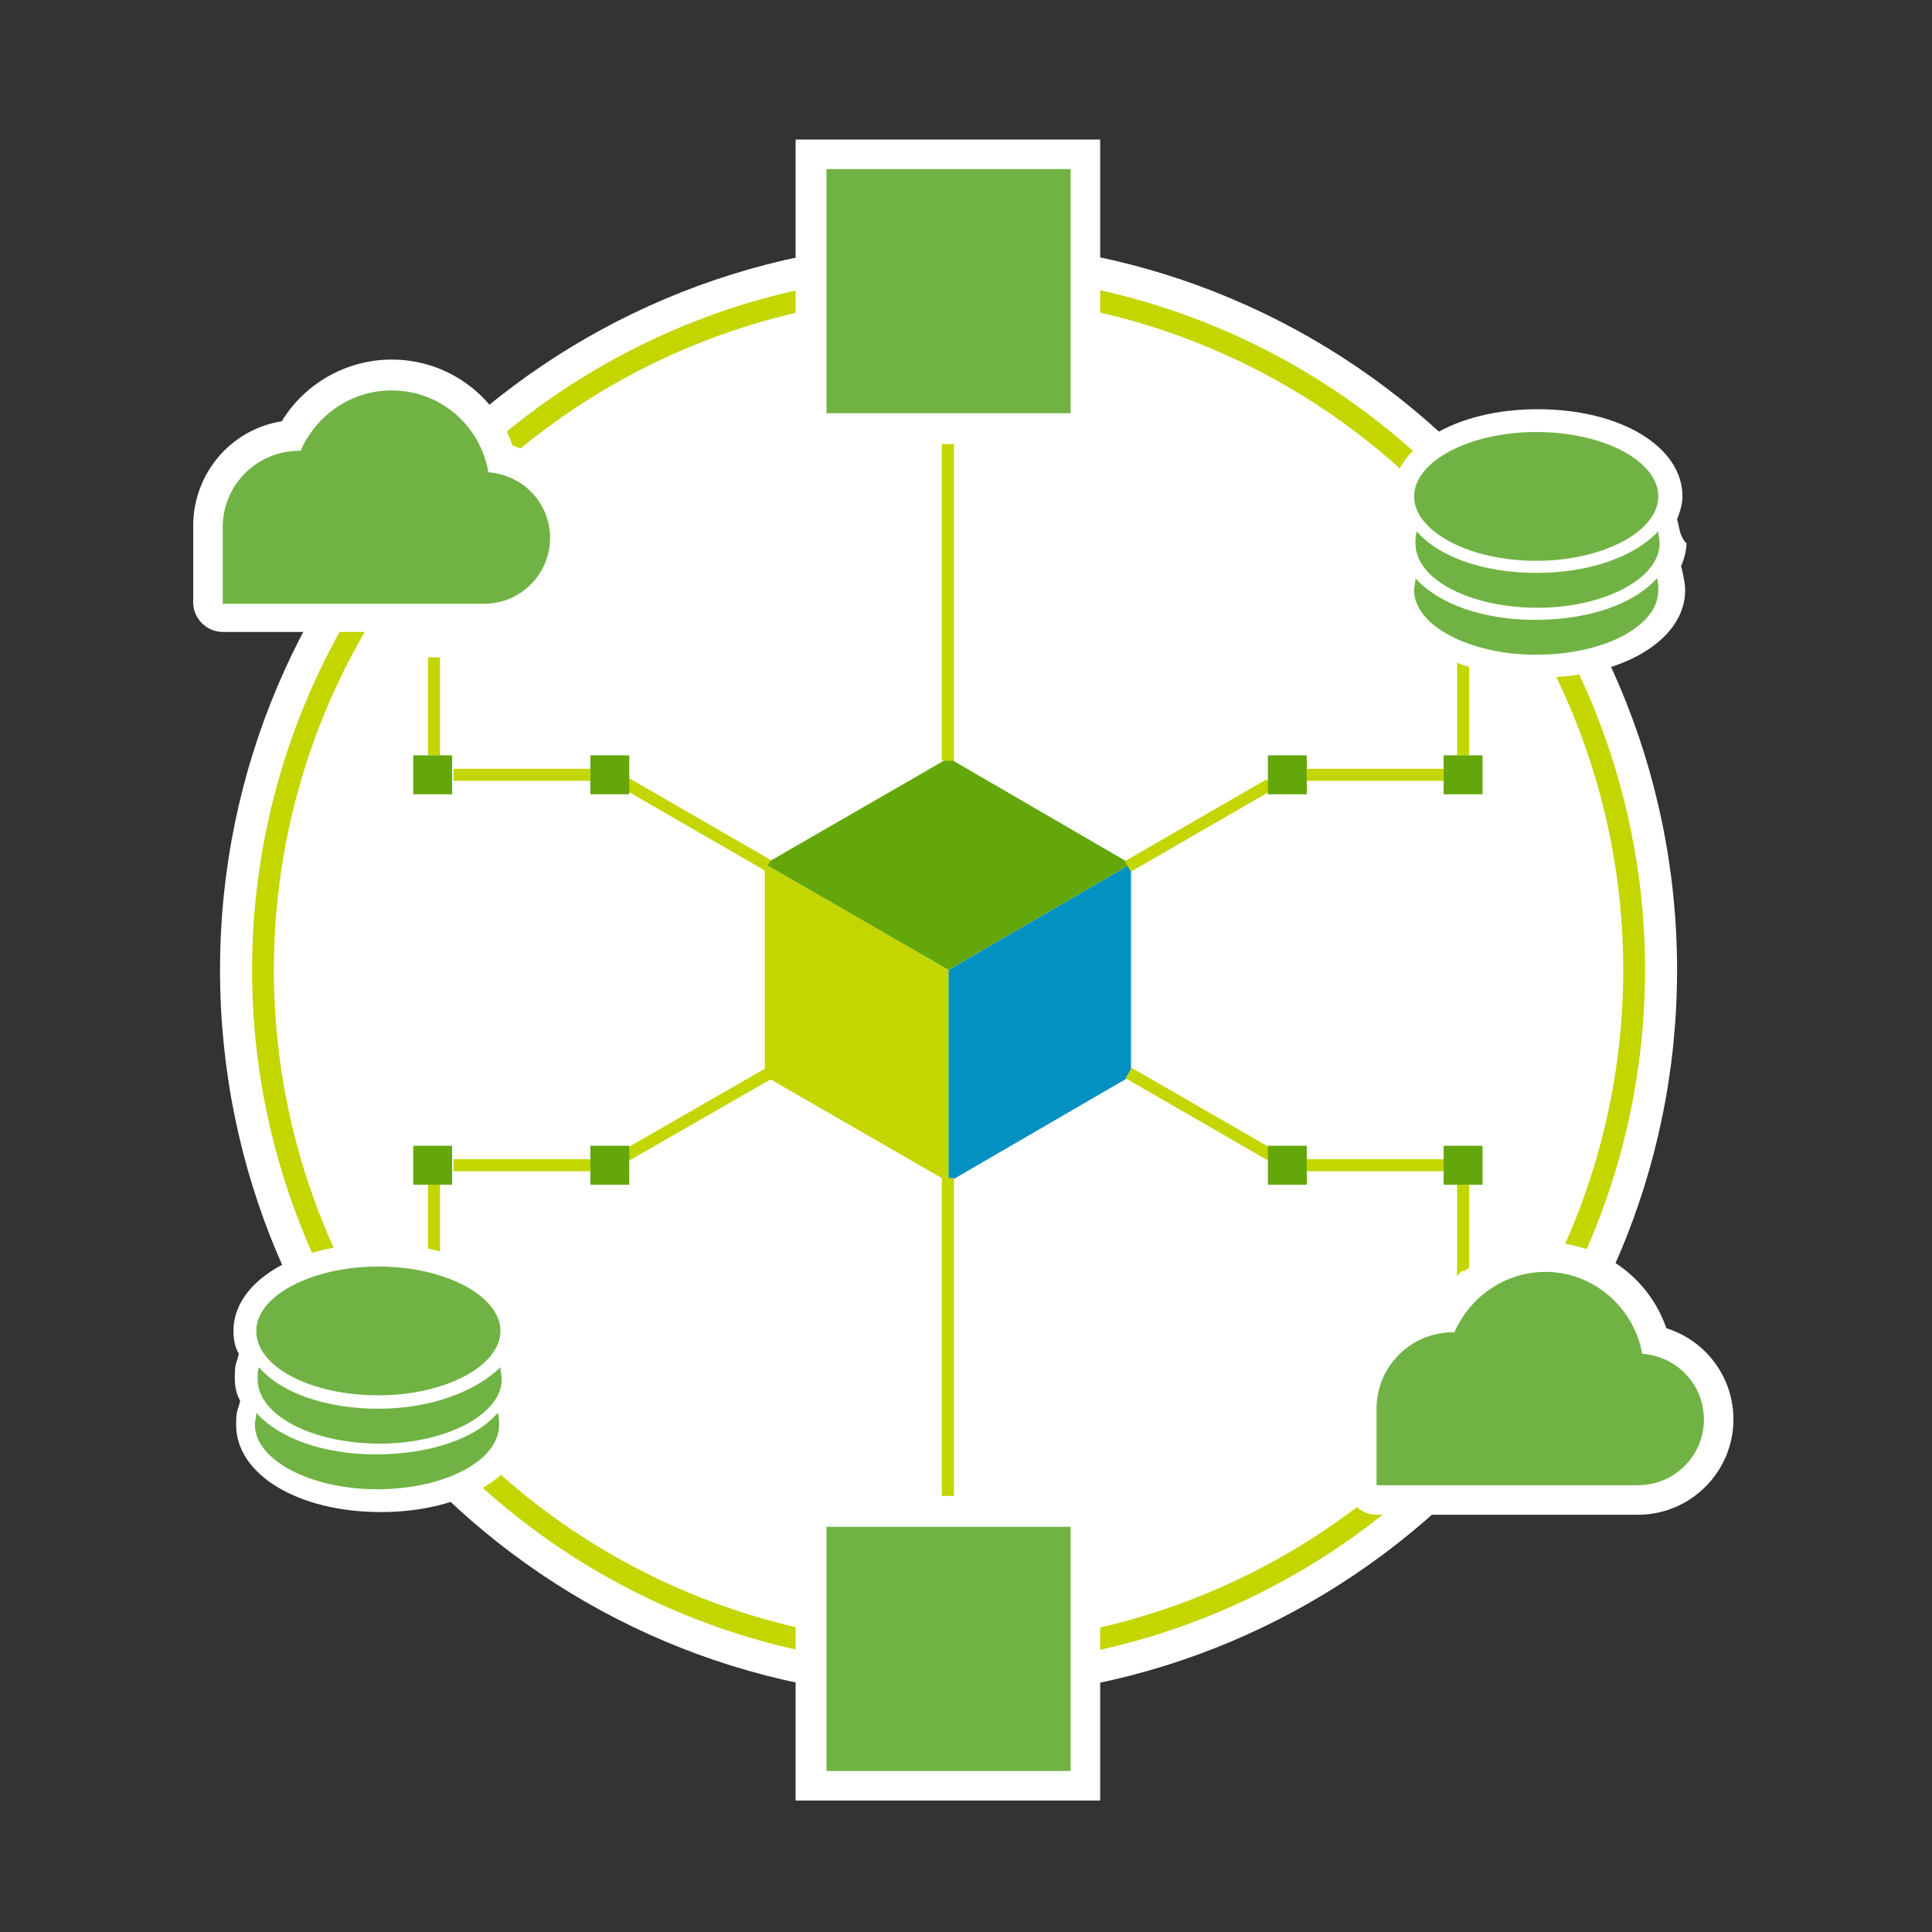 <?xml version="1.0" encoding="utf-8"?>
<!-- Generator: Adobe Illustrator 19.1.0, SVG Export Plug-In . SVG Version: 6.00 Build 0)  -->
<svg version="1.1" id="Layer_1" xmlns="http://www.w3.org/2000/svg" xmlns:xlink="http://www.w3.org/1999/xlink" x="0px" y="0px" viewBox="0 0 144 144" style="enable-background:new 0 0 144 144;" xml:space="preserve">
  <rect x="0" y="0" width="144" height="144" fill="#333333" stroke="none"/>
  <style type="text/css">
	.st0{fill:#FFFFFF;}
	.st1{fill:#B0C6D2;}
	.st2{fill:#5C6670;}
	.st3{fill:#FFFFFF;stroke:#333E48;stroke-width:1.523;stroke-miterlimit:10;}
	.st4{fill:#333E48;}
	.st5{fill:#E2231A;}
	.st6{fill:#45BCD8;}
	.st7{fill:#FF8C47;}
	.st8{fill:#D0D5D6;}
	.st9{fill:#F6F9FB;}
	.st10{fill:#008FBE;}
	.st11{fill:#C3C6C8;}
	.st12{fill:#FF6C0C;}
	.st13{fill:#E7EAED;}
	.st14{fill:#AAB5BE;}
	.st15{fill:#EF8425;}
	.st16{fill:#0391C2;}
	.st17{fill:#465259;}
	.st18{fill:#732282;}
	.st19{fill:#293B4D;}
	.st20{fill:none;stroke:#333E48;stroke-width:1.35;stroke-miterlimit:10;}
	.st21{fill:#FFFFFF;stroke:#333E48;stroke-width:2.057;stroke-miterlimit:10;}
	.st22{fill:#F1F2F2;}
	.st23{opacity:0.11;fill:#010101;}
	.st24{fill:#F7A800;}
	.st25{fill:none;stroke:#5C6670;stroke-width:0.813;stroke-miterlimit:10;}
	.st26{fill:#B34FC5;}
	.st27{fill:#FFFFFF;stroke:#FFFFFF;stroke-width:4.876;stroke-miterlimit:10;}
	.st28{fill:#364A5E;}
	.st29{fill:#5E6E7F;}
	.st30{fill:#FBFBFB;}
	.st31{fill:#63A70A;}
	.st32{fill:#C4D600;}
	.st33{fill:#F5F6F7;}
	.st34{fill:#D1D5D7;}
	.st35{fill:#FFFFFF;stroke:#FFFFFF;stroke-width:3.789;stroke-miterlimit:10;}
	.st36{fill:#A4A9AD;}
	.st37{fill:#FBFADB;}
	.st38{fill:#70B344;}
	.st39{fill:#FFFFFF;stroke:#5C6670;stroke-width:2.76;stroke-miterlimit:10;}
	.st40{fill:none;stroke:#732282;stroke-width:0.988;stroke-miterlimit:10;}
	.st41{fill:#CDD3DA;}
	.st42{fill:#C2531A;}
	.st43{fill:#005D84;}
	.st44{fill:none;stroke:#C4D600;stroke-width:1.626;stroke-miterlimit:10;}
	.st45{fill:none;stroke:#D0D5D6;stroke-width:1.72;stroke-miterlimit:10;}
</style>
  <g>
    <g>
      <path class="st0" d="M70.7,125C41.6,125,18,101.4,18,72.3s23.6-52.7,52.7-52.7s52.7,23.6,52.7,52.7S99.7,125,70.7,125z" />
      <path class="st0" d="M70.7,21.2c28.2,0,51.1,22.9,51.1,51.1s-22.9,51.1-51.1,51.1c-28.2,0-51.1-22.9-51.1-51.1
			S42.4,21.2,70.7,21.2 M70.7,18c-29.9,0-54.3,24.3-54.3,54.3s24.3,54.3,54.3,54.3c29.9,0,54.3-24.3,54.3-54.3S100.6,18,70.7,18
			L70.7,18z" />
    </g>
    <circle class="st44" cx="70.7" cy="72.3" r="51.1" />
    <g>
      <g>
        <polygon class="st31" points="57,64.4 70.7,72.3 84.3,64.4 70.7,56.5 			" />
        <polygon class="st32" points="70.7,72.3 70.7,88.1 57,80.2 57,64.4 			" />
        <polygon class="st16" points="84.3,64.4 84.3,80.2 70.7,88.1 70.7,72.3 			" />
      </g>
      <g>
        <g>
          <g>
            <rect x="51.5" y="55.4" transform="matrix(0.5 -0.866 0.866 0.5 -27.283 75.683)" class="st32" width="0.9" height="12.2" />
            <rect x="89" y="77" transform="matrix(0.5 -0.866 0.866 0.5 -27.288 118.939)" class="st32" width="0.9" height="12.2" />
            <rect x="89" y="55.4" transform="matrix(0.5 0.866 -0.866 0.5 97.881 -46.686)" class="st32" width="0.9" height="12.2" />
            <rect x="51.5" y="77" transform="matrix(0.498 0.867 -0.867 0.498 98.117 -3.338)" class="st32" width="0.9" height="12.2" />
            <rect x="70.2" y="30.8" class="st32" width="0.9" height="25.9" />
            <rect x="70.2" y="87.8" class="st32" width="0.9" height="25.9" />
            <rect x="31.9" y="49" class="st32" width="0.9" height="7.3" />
            <rect x="31.9" y="88.3" class="st32" width="0.9" height="7.3" />
            <rect x="108.6" y="49" class="st32" width="0.9" height="7.3" />
            <rect x="97.4" y="57.3" class="st32" width="10.2" height="0.9" />
            <rect x="97.4" y="86.4" class="st32" width="10.2" height="0.9" />
            <rect x="33.8" y="57.3" class="st32" width="10.2" height="0.9" />
            <rect x="33.8" y="86.4" class="st32" width="10.2" height="0.9" />
          </g>
          <polygon class="st32" points="109.5,95.1 109,94.7 108.6,95.1 108.6,88.3 109.5,88.3 				" />
        </g>
      </g>
      <g>
        <g>
          <rect x="30.8" y="56.3" class="st31" width="2.9" height="2.9" />
          <rect x="30.8" y="85.4" class="st31" width="2.9" height="2.9" />
          <rect x="107.6" y="56.3" class="st31" width="2.9" height="2.9" />
          <rect x="107.6" y="85.4" class="st31" width="2.9" height="2.9" />
          <rect x="44" y="56.3" class="st31" width="2.9" height="2.9" />
          <rect x="44" y="85.4" class="st31" width="2.9" height="2.9" />
          <rect x="94.5" y="56.3" class="st31" width="2.9" height="2.9" />
          <rect x="94.5" y="85.4" class="st31" width="2.9" height="2.9" />
        </g>
      </g>
    </g>
    <g>
      <rect x="59.3" y="111.5" class="st0" width="22.7" height="22.7" />
      <rect x="61.6" y="113.8" class="st38" width="18.2" height="18.2" />
    </g>
    <g>
      <rect x="59.3" y="10.4" class="st0" width="22.7" height="22.7" />
      <rect x="61.6" y="12.6" class="st38" width="18.2" height="18.2" />
    </g>
    <g>
      <path class="st0" d="M38.7,101.3l-0.1-0.4c0.2-0.5,0.4-1.1,0.4-1.7c0-3.7-4.6-6.5-10.8-6.5h0c-6.1,0-10.8,2.8-10.8,6.5
			c0,0.6,0.1,1.2,0.4,1.7l-0.1,0.4c-0.2,0.5-0.2,0.9-0.2,1.4c0,0.6,0.1,1.2,0.4,1.7l-0.1,0.4c-0.2,0.5-0.2,0.9-0.2,1.4
			c0,3.7,4.6,6.5,10.8,6.5c6.1,0,10.8-2.8,10.8-6.5c0-0.5-0.1-0.9-0.2-1.4l-0.1-0.4c0.2-0.5,0.4-1.1,0.4-1.7
			C39,102.3,38.9,101.8,38.7,101.3z" />
      <path class="st38" d="M37.1,105.3c0.1,0.3,0.1,0.6,0.1,0.9c0,2.7-4.1,4.8-9.1,4.8h0c-5,0-9.1-2.2-9.1-4.8c0-0.3,0.1-0.6,0.1-0.9
			c1.7,1.9,5,3.1,8.9,3.1C32.1,108.4,35.5,107.2,37.1,105.3z M28.2,105c-3.9,0-7.3-1.2-8.9-3.1c-0.1,0.3-0.1,0.6-0.1,0.9
			c0,2.7,4.1,4.8,9.1,4.8h0c5,0,9.1-2.2,9.1-4.8c0-0.3-0.1-0.6-0.1-0.9C35.5,103.7,32.1,105,28.2,105z M28.2,94.4L28.2,94.4
			c-5,0-9.1,2.2-9.1,4.8c0,2.7,4.1,4.8,9.1,4.8h0c5,0,9.1-2.2,9.1-4.8C37.3,96.6,33.2,94.4,28.2,94.4z" />
    </g>
    <g>
      <path class="st0" d="M125.1,39.1l-0.1-0.4c0.2-0.5,0.4-1.1,0.4-1.7c0-3.7-4.6-6.5-10.8-6.5h0c-6.1,0-10.8,2.8-10.8,6.5
			c0,0.6,0.1,1.2,0.4,1.7l-0.1,0.4c-0.2,0.5-0.2,0.9-0.2,1.4c0,0.6,0.1,1.2,0.4,1.7l-0.1,0.4c-0.2,0.5-0.2,0.9-0.2,1.4
			c0,3.7,4.6,6.5,10.8,6.5c6.1,0,10.8-2.8,10.8-6.5c0-0.5-0.1-0.9-0.2-1.4l-0.1-0.4c0.2-0.5,0.4-1.1,0.4-1.7
			C125.3,40.1,125.2,39.6,125.1,39.1z" />
      <path class="st38" d="M123.5,43.1c0.1,0.3,0.1,0.6,0.1,0.9c0,2.7-4.1,4.8-9.1,4.8h0c-5,0-9.1-2.2-9.1-4.8c0-0.3,0.1-0.6,0.1-0.9
			c1.7,1.9,5,3.1,8.9,3.1C118.5,46.2,121.8,45,123.5,43.1z M114.5,42.7c-3.9,0-7.3-1.2-8.9-3.1c-0.1,0.3-0.1,0.6-0.1,0.9
			c0,2.7,4.1,4.8,9.1,4.8h0c5,0,9.1-2.2,9.1-4.8c0-0.3-0.1-0.6-0.1-0.9C121.8,41.5,118.5,42.7,114.5,42.7z M114.5,32.2L114.5,32.2
			c-5,0-9.1,2.2-9.1,4.8s4.1,4.8,9.1,4.8h0c5,0,9.1-2.2,9.1-4.8S119.6,32.2,114.5,32.2z" />
    </g>
    <g>
      <path class="st0" d="M124.2,99c-1.3-3.8-4.9-6.4-9-6.4c-3.4,0-6.5,1.8-8.2,4.6c-3.8,0.6-6.6,3.9-6.6,7.8l0,4.5l0,1.2
			c0,1.2,1,2.2,2.2,2.2h1.2h18.3c3.9,0,7.1-3.2,7.1-7.1C129.2,102.6,127.1,99.9,124.2,99z" />
      <path class="st38" d="M115.2,94.8c-3,0-5.6,1.8-6.8,4.5c0,0-0.1,0-0.1,0c-3.1,0-5.7,2.5-5.7,5.7l0,4.5l0,1.2h1.2h18.3
			c2.7,0,4.9-2.2,4.9-4.9c0-2.6-2-4.7-4.6-4.9C121.8,97.5,118.8,94.8,115.2,94.8L115.2,94.8z" />
    </g>
    <g>
      <path class="st0" d="M38.2,33.2c-1.3-3.8-4.9-6.4-9-6.4c-3.4,0-6.5,1.8-8.2,4.6c-3.8,0.6-6.6,3.9-6.6,7.8l0,4.5l0,1.2
			c0,1.2,1,2.2,2.2,2.2h1.2h18.3c3.9,0,7.1-3.2,7.1-7.1C43.2,36.9,41.1,34.2,38.2,33.2z" />
      <path class="st38" d="M29.2,29.1c-3,0-5.6,1.8-6.8,4.5c0,0-0.1,0-0.1,0c-3.1,0-5.7,2.5-5.7,5.7l0,4.5l0,1.2h1.2h18.3
			c2.7,0,4.9-2.2,4.9-4.9c0-2.6-2-4.7-4.6-4.9C35.8,31.7,32.8,29.1,29.2,29.1L29.2,29.1z" />
    </g>
  </g>
</svg>